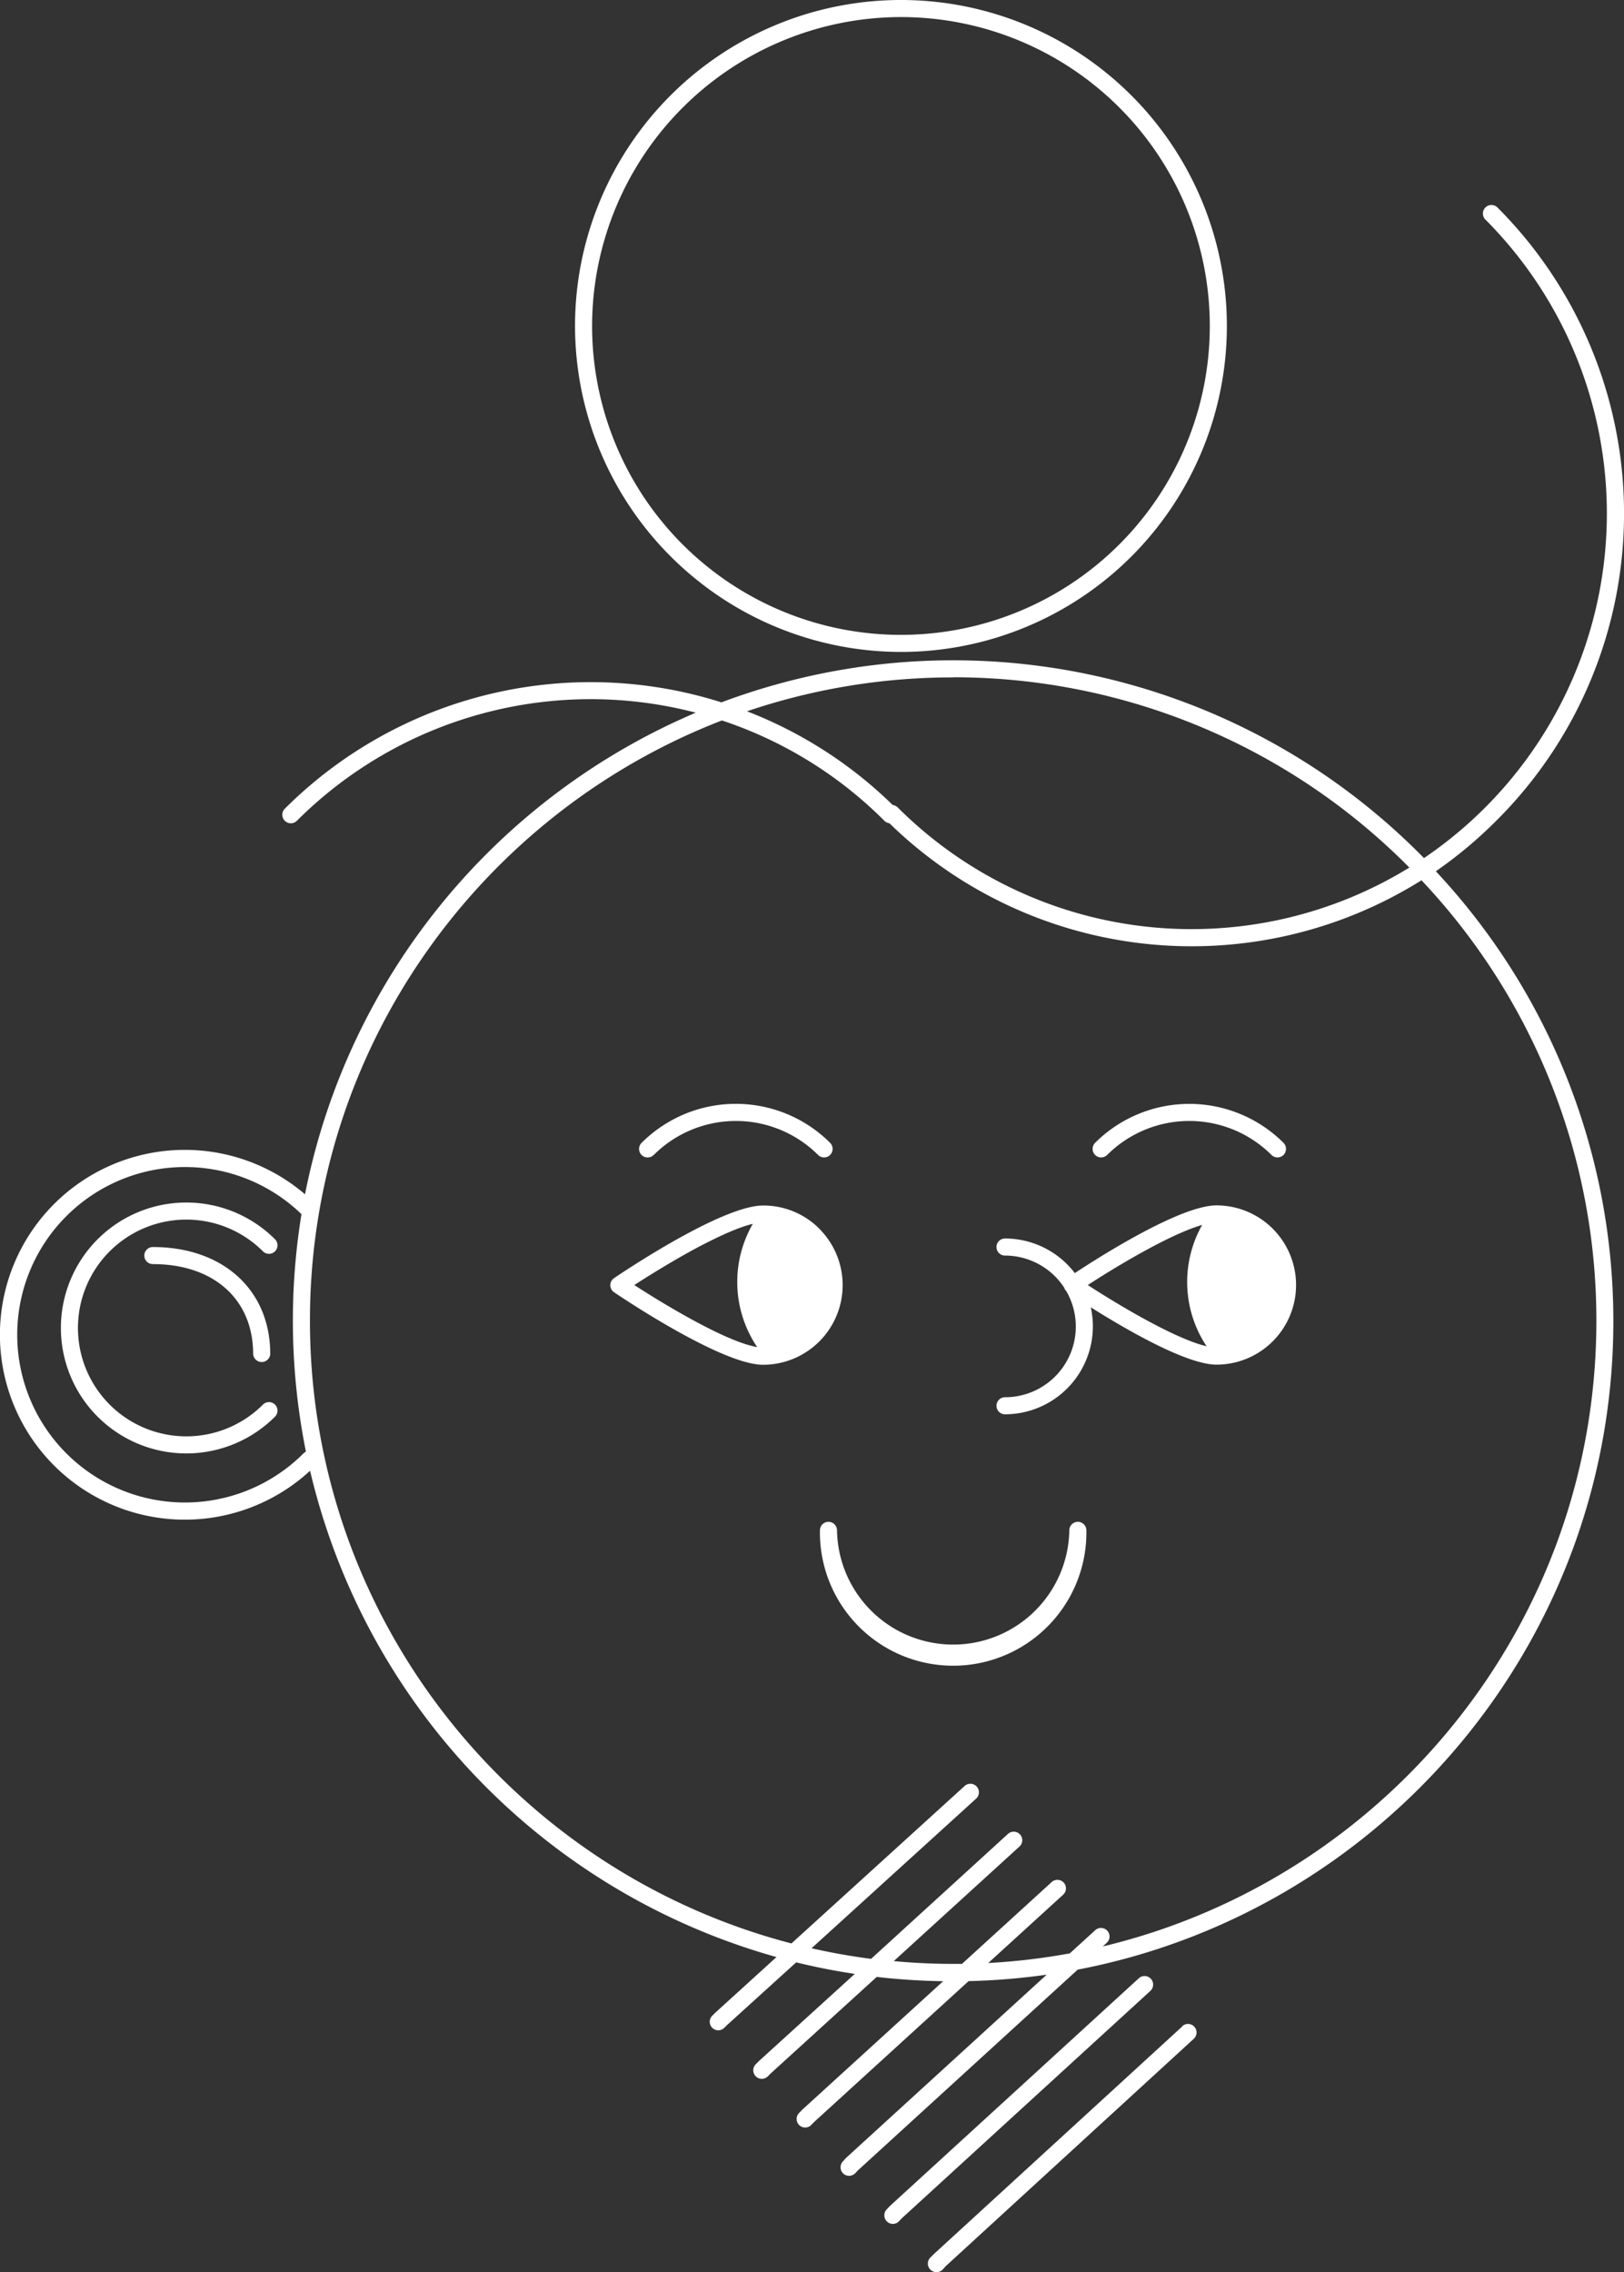 <svg xmlns="http://www.w3.org/2000/svg" viewBox="0 0 490.96 686.82"><rect x="0" y="0" width="490.96" height="686.82" fill="#333333" stroke="none"/><defs><style>.ec8d7452-a1ba-472e-aae3-010e44e40095{fill:#fff;}</style></defs><g id="ec976f44-49ec-4808-999c-8db6fb831a94" data-name="Ebene 2"><g id="af4b7258-437e-4423-b382-e6cae37e2c38" data-name="Brittnacher KOSMOS icons"><path class="ec8d7452-a1ba-472e-aae3-010e44e40095" d="M46.21,376.94a2.58,2.58,0,1,0,0,5.16c18.42,0,30.32,10.67,30.32,27.17a2.59,2.59,0,0,0,5.17,0C81.7,389.93,67.43,376.94,46.21,376.94Z"/><path class="ec8d7452-a1ba-472e-aae3-010e44e40095" d="M83.14,374.59a37.92,37.92,0,1,0,0,53.63,2.58,2.58,0,1,0-3.65-3.65,32.76,32.76,0,1,1,0-46.33,2.58,2.58,0,0,0,3.65-3.65Z"/><path class="ec8d7452-a1ba-472e-aae3-010e44e40095" d="M325.85,460a2.58,2.58,0,0,0-2.58,2.58,35.12,35.12,0,0,1-70.23,0,2.58,2.58,0,1,0-5.16,0,40.28,40.28,0,1,0,80.55,0A2.58,2.58,0,0,0,325.85,460Z"/><path class="ec8d7452-a1ba-472e-aae3-010e44e40095" d="M272.37,197.06a98.53,98.53,0,1,0-98.53-98.53A98.64,98.64,0,0,0,272.37,197.06Zm0-191.9A93.37,93.37,0,1,1,179,98.53,93.48,93.48,0,0,1,272.37,5.16Z"/><path class="ec8d7452-a1ba-472e-aae3-010e44e40095" d="M247.69,371.39a23.89,23.89,0,0,0-17-7h0c-12.3,0-41.73,19.7-45.05,21.95a2.58,2.58,0,0,0,0,4.27c3.32,2.24,32.77,21.92,45.06,21.92a24.08,24.08,0,0,0,17-41.1Zm-35.62,5.05c5.8-3,11.41-5.55,15.52-6.51a35.14,35.14,0,0,0,1.31,37.24c-9-1.44-27.42-12.44-37.14-18.74C197,385.05,204.66,380.32,212.07,376.44Z"/><path class="ec8d7452-a1ba-472e-aae3-010e44e40095" d="M197.65,349.1a35.16,35.16,0,0,1,49.66,0,2.58,2.58,0,0,0,3.65,0,2.6,2.6,0,0,0,0-3.65,40.33,40.33,0,0,0-57,0,2.58,2.58,0,0,0,3.65,3.66Z"/><path class="ec8d7452-a1ba-472e-aae3-010e44e40095" d="M331.07,345.44a2.58,2.58,0,0,0,3.65,3.66,35.16,35.16,0,0,1,49.66,0,2.58,2.58,0,0,0,3.65,0,2.6,2.6,0,0,0,0-3.65A40.33,40.33,0,0,0,331.07,345.44Z"/><path class="ec8d7452-a1ba-472e-aae3-010e44e40095" d="M452.71,247.72a130.94,130.94,0,0,0,0-185,2.58,2.58,0,0,0-3.65,3.65,125.79,125.79,0,0,1-18.57,193A199.34,199.34,0,0,0,218.1,212.3a130.9,130.9,0,0,0-132,32.15,2.58,2.58,0,0,0,3.65,3.65,125.69,125.69,0,0,1,120.59-32.68A200.32,200.32,0,0,0,92.21,361a55.89,55.89,0,1,0,1.53,83.56,200.33,200.33,0,0,0,141,147l-18.5,16.82-.09.09-.83.82a2.58,2.58,0,1,0,3.65,3.65l.78-.78,20.95-19q8.72,2.14,17.71,3.49L229.43,623a.94.94,0,0,0-.1.1l-.85.86a2.58,2.58,0,0,0,0,3.65,2.58,2.58,0,0,0,3.65,0l.8-.81,32.12-29.24q9.9,1.14,20.08,1.3l-42.5,38.75-.12.11-.87.91a2.58,2.58,0,1,0,3.7,3.59l.83-.85,46.65-42.54a199.73,199.73,0,0,0,23.61-1.95l-60.58,55.32-.12.12-.91,1a2.59,2.59,0,0,0,.09,3.65,2.55,2.55,0,0,0,1.78.71,2.58,2.58,0,0,0,1.87-.79l.84-.89,66.4-60.64c92.12-17.66,161.94-98.84,161.94-196a198.84,198.84,0,0,0-53.66-136A133,133,0,0,0,452.71,247.72Zm-164.56-43a193.86,193.86,0,0,1,137.92,57.52A125.72,125.72,0,0,1,271.4,244.07a2.63,2.63,0,0,0-1.52-.74A130,130,0,0,0,225.82,215,193.73,193.73,0,0,1,288.15,204.76ZM91.73,439.34A50.7,50.7,0,1,1,91.14,367a200.57,200.57,0,0,0,1.35,71.8A2.4,2.4,0,0,0,91.73,439.34Zm390.88-40.12c0,91.65-63.74,168.69-149.22,189.13l1.2-1.1a2.58,2.58,0,0,0-3.49-3.81l-7.68,7a194.23,194.23,0,0,1-24.66,2.92l22.65-20.65a2.58,2.58,0,0,0-3.47-3.82l-27.12,24.73-2.67,0q-9.07,0-17.95-.84l38-34.63a2.58,2.58,0,0,0-3.47-3.82L263.34,592.1q-9.15-1.19-18-3.2l49.76-45.23a2.58,2.58,0,1,0-3.48-3.82l-52.35,47.59C155.62,565.69,93.7,489.55,93.7,399.22c0-82.59,51.76-153.31,124.54-181.45a124.89,124.89,0,0,1,49.12,30.33,2.57,2.57,0,0,0,1.52.74,130.9,130.9,0,0,0,160.86,17.24A193.75,193.75,0,0,1,482.61,399.22Z"/><path class="ec8d7452-a1ba-472e-aae3-010e44e40095" d="M357.45,612.5l-75.11,68.81-.14.14-1,1a2.58,2.58,0,0,0,1.89,4.34A2.54,2.54,0,0,0,285,686l.9-1,75-68.74a2.58,2.58,0,0,0-3.49-3.81Z"/><path class="ec8d7452-a1ba-472e-aae3-010e44e40095" d="M367.76,364.35h0c-10.84,0-35,15.3-42.83,20.47a26.54,26.54,0,0,0-21.1-10.46,2.58,2.58,0,1,0,0,5.16,21.39,21.39,0,0,1,17.88,9.68,2.43,2.43,0,0,0,.64,1.05,21.37,21.37,0,0,1-18.52,32.09,2.58,2.58,0,1,0,0,5.16,26.6,26.6,0,0,0,26.56-26.57,26.19,26.19,0,0,0-.64-5.78c10.32,6.5,28.89,17.34,38,17.34h0a24.07,24.07,0,0,0,0-48.14Zm-3,42.57c-9.38-2.15-26.62-12.46-35.91-18.49,8.86-5.76,25-15.44,34.58-18.17a35.09,35.09,0,0,0,1.33,36.66Z"/><path class="ec8d7452-a1ba-472e-aae3-010e44e40095" d="M347.93,598.13a2.59,2.59,0,0,0-3.65-.16l-75.17,68.76a.8.8,0,0,0-.13.13l-.94,1a2.59,2.59,0,0,0,1.88,4.36,2.55,2.55,0,0,0,1.87-.81l.87-.92,75.1-68.69A2.59,2.59,0,0,0,347.93,598.13Z"/></g></g></svg>